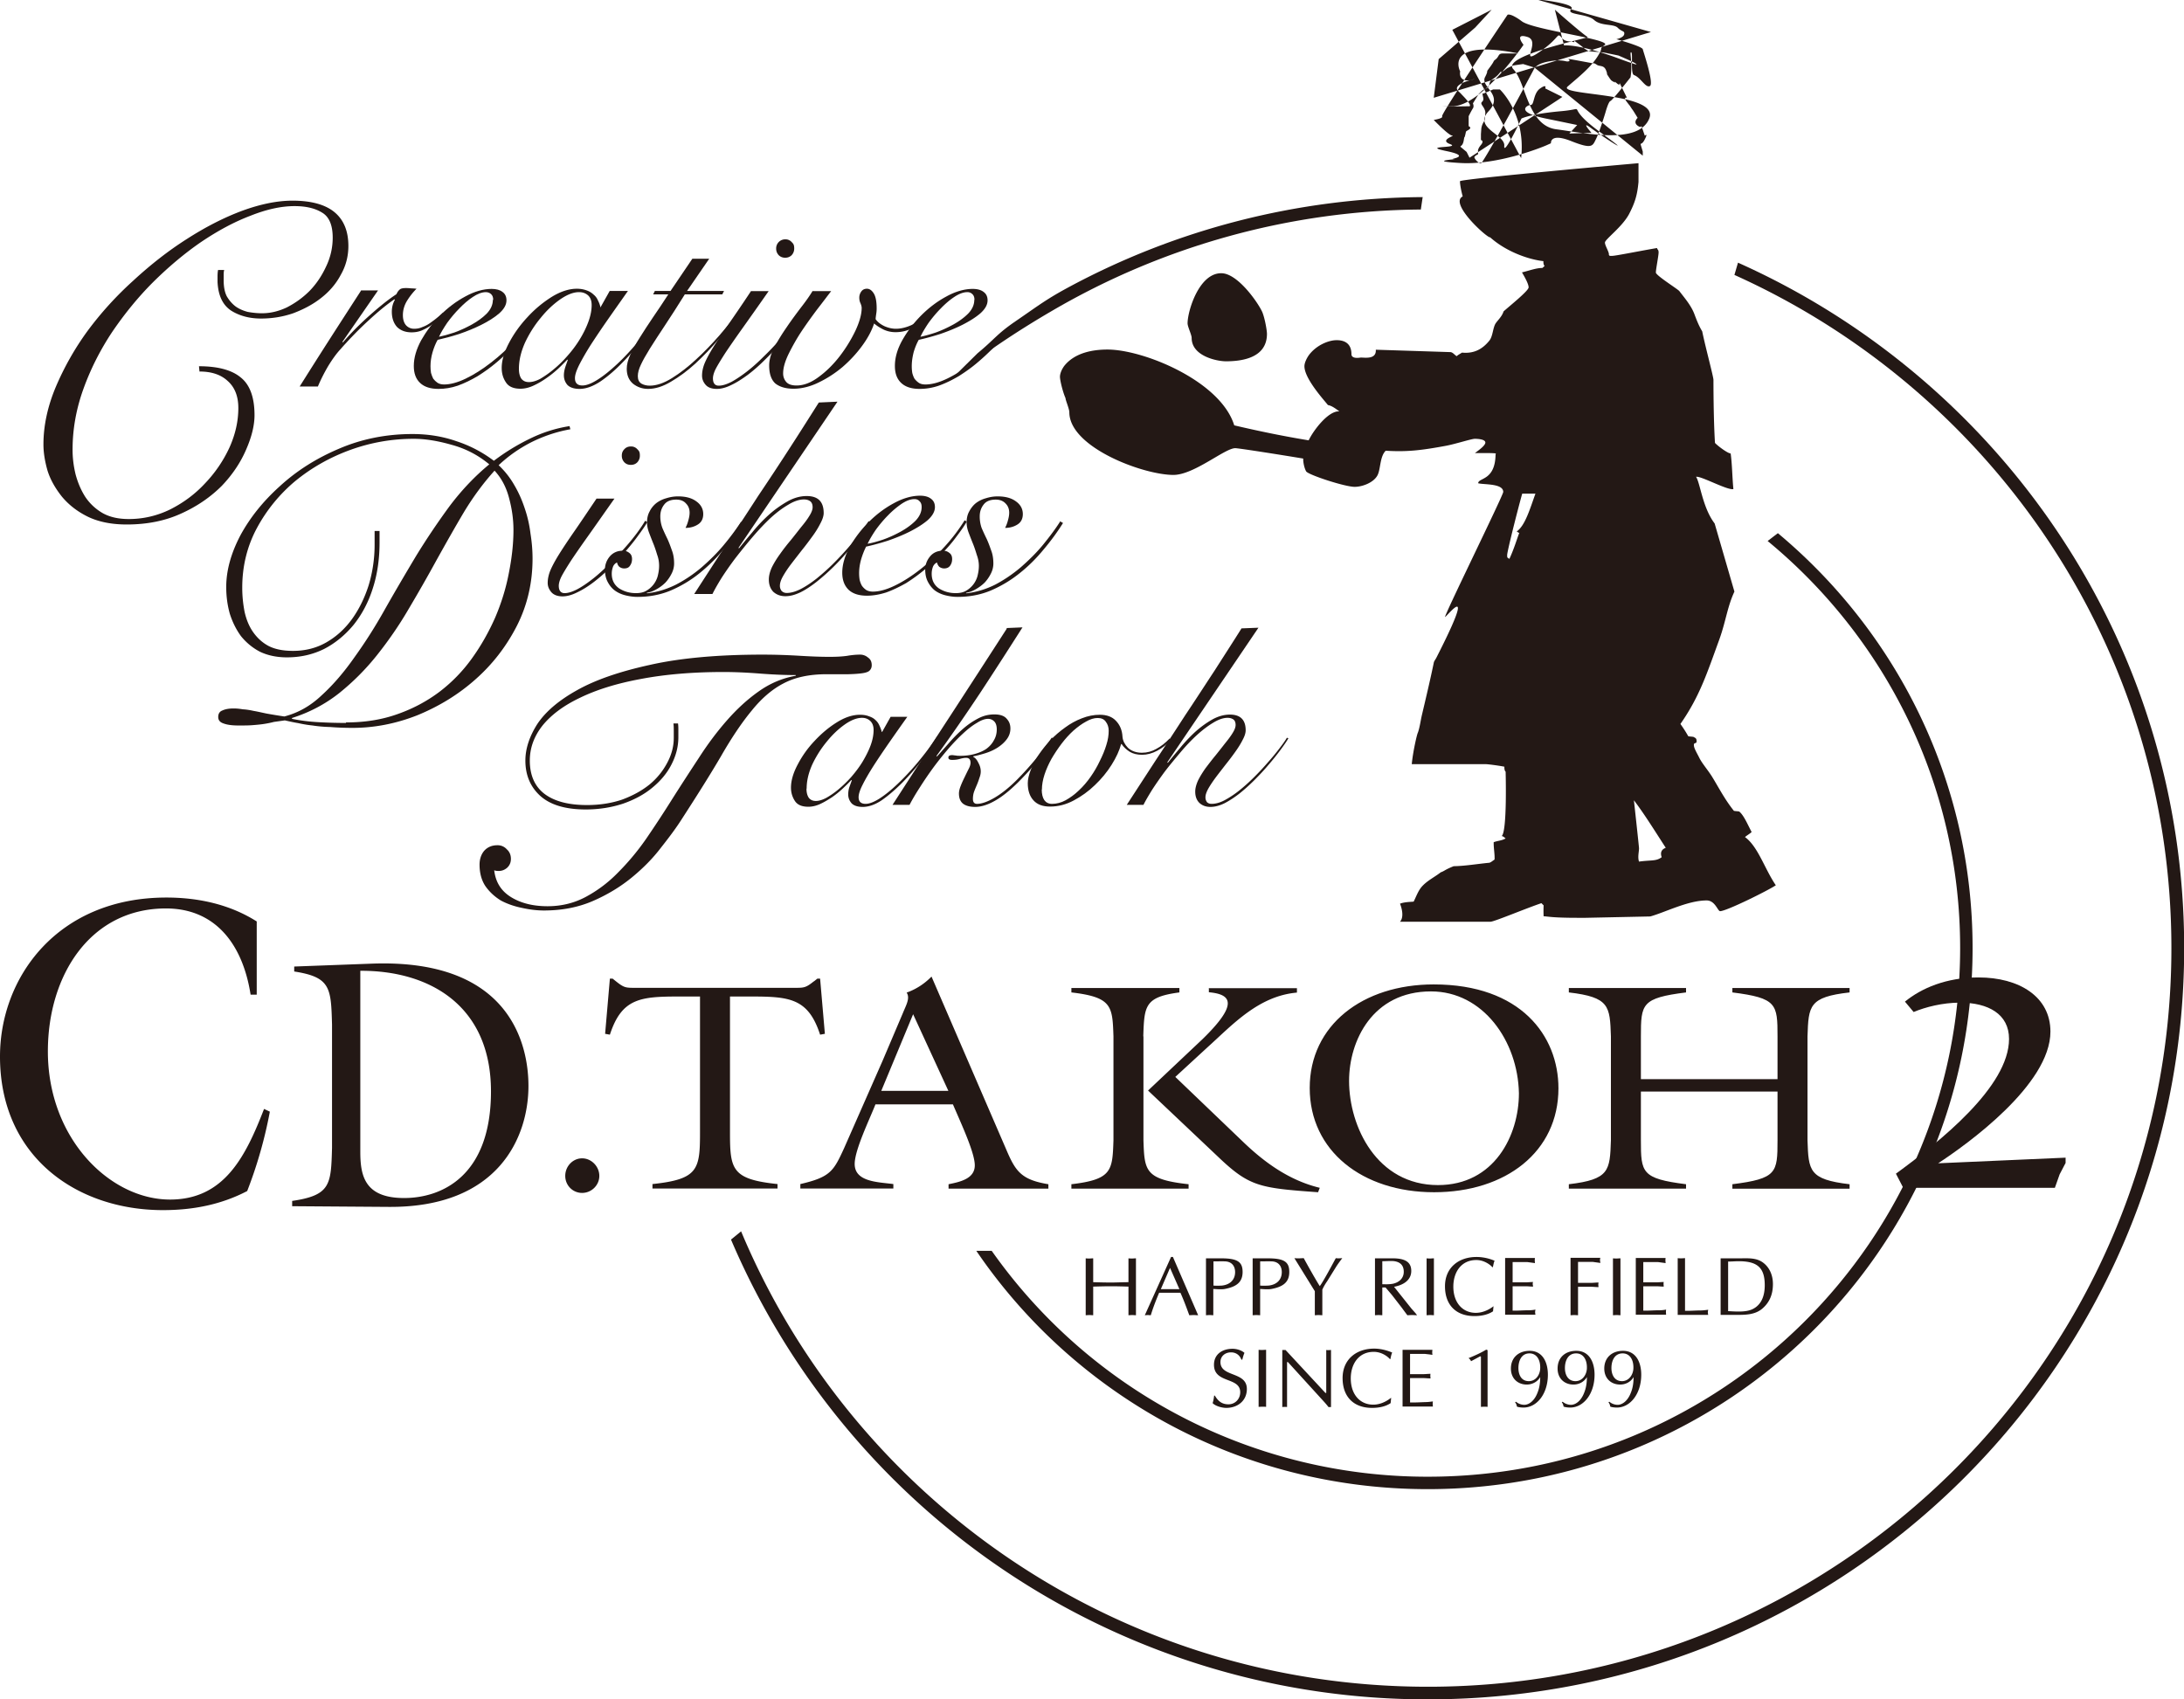 <svg xmlns="http://www.w3.org/2000/svg" id="_レイヤー_2" data-name="レイヤー_2" viewBox="0 0 128.2 99.76"><defs><style>.cls-1,.cls-2{fill:#231815}.cls-2{fill-rule:evenodd}</style></defs><g id="_レイヤー_1-2" data-name="レイヤー_1"><path d="M71.69 16.04c.97 0 2.18 1.76 2.41 2.29.15.37.27 1.07.27 1.27 0 1.46-1.57 1.61-2.41 1.61-.52 0-2.01-.3-2.01-1.37 0-.19-.24-.66-.24-.86 0-.72.67-2.94 1.97-2.94Zm17.67 12.94h.77c-.32.88-.6 1.87-1.1 2.22.07.05.2.11.14.11-.14.37-.3.92-.57 1.5-.12-.09-.13-.04-.13-.23s.55-2.4.88-3.59Zm6.55 18c.61.8 1.24 1.82 1.87 2.79-.29.11-.32.32-.24.55-.32.25-.62.16-1.33.26-.09-.26 0-.58 0-.78 0-.09-.3-2.82-.3-2.82m5.9-12.25c-.42.9-.5 1.74-.89 2.82-.73 2-1.15 3.33-2.28 4.95.15.21.31.45.46.72.07.02.22.02.31.04.09.06.18.06.18.25s-.16.04-.16.23.19.48.33.77c.17.33.49.69.74 1.09.37.6.74 1.33 1.28 2 .07.02.22.02.31.04.28.22.53.84.73 1.2-.09.1-.25.18-.39.3.77.56 1.15 1.86 1.81 2.83-.46.31-2.9 1.52-3.27 1.52-.14 0-.29-.63-.79-.63-1.1 0-2.44.7-3.31.94l-3.79.08h-.47c-1.5 0-1.73-.08-2-.09-.01-.18-.01-.42 0-.64l-.13-.13c-.92.31-2.8 1.1-2.99 1.09h-5.31c.25-.28.1-.81 0-1.06.26-.1.58-.1.8-.12.14-.27.26-.63.48-.88.32-.36.77-.57 1.11-.84.23-.08.23-.15.76-.36.66-.01 1.36-.13 2.07-.2.09 0 .22-.12.33-.19.02-.3-.06-.68-.05-1.02.25-.09.48-.09.7-.22-.07-.05-.12-.12-.23-.14.33-.28.23-3.78.23-3.78-.07-.05-.08-.23-.07-.29-.29-.06-.89-.14-1.08-.15h-4.36c.07-.74.31-1.78.36-1.85.11-.31.16-.71.23-1.01.24-1.02.5-2.11.71-3.13.03-.08.09-.16.13-.23 2.41-4.72.71-2.54.53-2.42-.16.11 3.41-7.14 3.41-7.34 0-.51-1.14-.42-1.47-.51 0-.34 1.01-.13 1.02-1.72.25-.09-1.43-.03-1.2-.06.15-.12.6-.42.6-.61s-.43-.22-.62-.22-1.15.31-1.69.41c-1.41.26-2.26.37-3.54.29-.35.35-.29 1.07-.48 1.44-.23.44-.9.68-1.34.68-.58 0-2.74-.71-2.85-.91s-.18-.54-.17-.75c-1.32-.22-3.79-.61-3.99-.61-.61 0-2.42 1.57-3.63 1.57-1.78 0-6.11-1.62-6.11-3.68 0-.2-.24-.75-.22-.82-.17-.38-.33-1.06-.33-1.26s.11-.45.26-.65c.63-.78 1.7-.95 2.53-.95 2.12 0 6.64 1.85 7.44 4.45 1.4.33 2.9.64 4.37.88.26-.56 1.15-1.75 1.8-1.7-.15-.11-.44-.34-.67-.37-.17-.23-1.38-1.53-1.38-2.28 0-.19.12-.45.26-.65.44-.59 1.16-.88 1.63-.88.69 0 .87.41.87.82 0 .31.52.2.55.2.25 0 .92.12.88-.46l4.36.14c.16 0 .25.16.39.24.06-.07.22-.15.31-.21.7.07 1.2-.2 1.61-.71.2-.25.2-.74.36-1 .15-.22.37-.4.47-.71.38-.34 1.47-1.21 1.47-1.41s-.23-.61-.39-.88c.42-.1.83-.26 1.2-.26l.13-.12c-.07-.05-.08-.23-.07-.28-.91-.1-2.22-.58-3.13-1.4-.13.08-2.43-1.98-1.61-2.4-.08-.29-.16-.69-.16-.89 0-.14 10.48-1.06 10.48-1.06v1.1c-.07.76-.2 1.2-.55 1.88-.4.76-1.42 1.49-1.42 1.68s.27.58.23.73c.07.06 0 .05.2.05s1.73-.31 2.63-.46c.01.11.09.07.09.26s-.16.98-.16 1.18c0 .17 1.3.98 1.38 1.09.27.36.67.81.87 1.32.11.29.26.7.47 1.04.19.93.66 2.66.66 2.85s0 2.3.09 3.7c.13.15.73.61.92.62.09.65.09 1.36.16 2.09-.34.09-1.9-.78-2.19-.72.24.36.38 1.81 1.09 2.74M89.29 9.28c.29-2.6-1.25-4.03-1.25-4.03h-.39l-.59.25s-.08-.13 0 .21-.24.21-.04.5c.1.14.14.24.16.32.02.09 0 .16 0 .22 0 .13-.04.34-.04.34s-.17.21-.19.5l-.02.29v.34s.21.04 0 .29-.17.37-.17.37v.18s-.14.05-.21.15c-.05.07.31.51.44.32.18-.27.44-.71.73-1.22.94-1.65 2.22-4.06 2.28-4.17.08-.17.21-.42 1.01-.55s.92.08 1.09 0-.42-.21.5-.04l.92.17s.04-.04.21.08.42 0 .55.34-.04.08.13.34.17.25.34.34-.13-.17.17.08 0-.34.29.25l.29.59s-.25-.08 0 .25.08.08.25.34-.04-.08.17.25l.21.34s-.29.25 0 .46.17-.17.29.21l.13.38s.21-.21 0 .21-.3.12-.21.42l.09.3v.24l-4.78-3.89-1.57-1.28-.67-.21c-.29.04-.55.08-.55.08s-.04 0-.21.08l-.17.08s.29-.21 0 0-.08.08-.29.21.08-.21-.21.13-.5.29-.55.59-.29.25-.46.42l-.17.17s.34-.55 0 0l-.34.55s.08.17 0 .29-.25.46-.25.46v.59s.21.08 0 .21-.13.04-.21.34 0-.17-.08.29-.34.25-.08.46l.25.21.17.34 3.08-2.01 2.12-1.39.25-.17-1.01-.5s.13-.29-.29 0-.34.97-.55.97-.97.42.88.8l.44.09 1.4.29-.46.5 1.3-.04s-.67-.76-.04-.29 2.86 1.93.55.25-.51-1.39-2.31-1.23-2.31.43-2.31.43-1.07 2.27-1.01 1.6-1.84-1.05-.92-2.03-.5-1.42-.21-2c.08-.15.11-.24.12-.28.04-.13-.08.03.17-.31.34-.46.13-.29.34-.46s.13-.34.42-.34h.92c-1.6-.32-2.49-.27-2.98-.08-.87.34-.45 1.13-.45 1.13s-.11.51.4.53c.07 0 .16 0 .26-.03.8-.17-1.3.17-.76.67q.12.105.21.21c.4.4.56.67.42.67-.17 0-2.69.04-.97 0s4.16-3.61 4.16-3.61-.58-.71.23-.46-.48 1.68.65.92 1.09-1.12 1.26-.98.17.26.46.31 0-.04.29.04-.21-.29.29.08.25.21.5.38c.16.11.38.11.68.13.16.01.36.03.58.08l.63.13s.17.07.37.16c.28.12.62.28.68.34s-.15 0-1.05-.33c-2.39-.88-3.19-.76-3.19-.76l-.26-1.01-.28-1.09s1.76 1.55 1.93 1.6-5.13 1.09-4.37 1.89.84 3.31 2.52 3.53 4.83.92 5.46-.63-5.42-1.33-4.79-1.88 1.34-1.1 1.76-1.77 0-.34.42-.67-4.2-.88-4.87-1.39a3 3 0 0 0-.51-.32c-.26-.12-.33-.06-.33-.06s-3.93 5.84-3.84 5.96-.49.21-.49.21.88.92 1.09.92-.8.25-.13.5-1.8.08-.21.41.04.47.42.47-1.74.11.42.23 4.7-.9 5-1.03l.29-.13s-.08-.63 1.18-.13 1.26.29 1.47-.13.55-1.55.55-1.55.17-.63.29-.67 1.18-1.39 1.18-1.39c.14-.83-.08-1.51.04-1.47s-.06 1.27.17 1.34c.38.13.68.78.93.64s-.38-1.99-.42-2.16-1.55-.59-1.55-.59.42-.08.46-.29-.13-.13-.38-.38-.97-.08-1.39-.46-1.68-.29-1.34-.63-2.1-.59-2.1-.59l6.78 1.93-12.75 3.86.29-2.27 2.14-1.85.97-1.05-2.31 1.18" class="cls-2"/><path d="M43.5 72.28c6.56 15.7 22.14 26.74 40.32 26.74 24.1 0 43.64-19.41 43.64-43.36 0-17.58-10.52-32.71-25.65-39.52l.21-.72c15.44 6.9 26.19 22.32 26.19 40.24 0 24.36-19.87 44.1-44.38 44.1a44.4 44.4 0 0 1-40.92-26.99l.6-.49ZM83.39 12.3a43.5 43.5 0 0 0-21.64 5.95c-2.06 1.2-4.22 2.63-6.04 4.14l1.67-1.65c1.03-.85 1.12-1.12 2.23-1.88 1.36-.93 1.79-1.29 3.25-2.07 6.16-3.29 13.19-5.17 20.65-5.22l-.11.74Z" class="cls-1"/><path d="M58.22 73.44a31.27 31.27 0 0 0 25.6 13.25c17.25 0 31.24-13.9 31.24-31.04 0-9.61-4.4-18.2-11.3-23.89l.6-.46c6.99 5.83 11.43 14.57 11.43 24.35 0 17.55-14.32 31.77-31.98 31.77-11.03 0-20.76-5.55-26.5-13.99h.9Z" class="cls-1"/><path d="M39.53 42.48c.02.14.02.29.02.43v.41q0 .75-.39 1.47c-.25.47-.59.9-1.04 1.27-.45.36-.98.65-1.6.88-.62.21-1.31.32-2.06.32-1.07 0-1.9-.21-2.49-.65-.58-.44-.87-1.1-.87-1.96 0-.73.24-1.41.74-2.05.51-.63 1.24-1.18 2.21-1.64.97-.47 2.15-.84 3.56-1.1 1.42-.27 3.03-.41 4.86-.41.65 0 1.36.03 2.12.09.77.06 1.47.09 2.12.09v.04q-1.185.21-2.19.93c-.65.46-1.26 1.02-1.84 1.68s-1.13 1.39-1.65 2.2c-.52.79-1.04 1.59-1.56 2.41-.5.8-1.02 1.59-1.54 2.35-.52.75-1.08 1.41-1.67 2a7.7 7.7 0 0 1-1.89 1.42c-.68.36-1.42.54-2.23.54-.85 0-1.57-.18-2.15-.54s-.9-.88-.98-1.57c.07.03.16.04.26.04.19 0 .35-.06.5-.19.14-.13.22-.3.22-.52 0-.23-.08-.42-.24-.56a.71.71 0 0 0-.56-.24c-.33 0-.59.12-.78.34-.17.21-.26.48-.26.8 0 .5.12.93.35 1.27.25.35.55.62.91.84.38.2.79.34 1.24.43.45.1.87.15 1.28.15 1.07 0 2.03-.19 2.88-.56q1.275-.555 2.28-1.38c.67-.55 1.24-1.13 1.71-1.75.49-.62.9-1.17 1.21-1.66.92-1.42 1.7-2.66 2.32-3.72q.93-1.62 1.8-2.67.87-1.08 1.86-1.59c.68-.36 1.52-.54 2.54-.54h1.28c.35-.01.62-.03.82-.06s.34-.08.41-.15c.09-.09.13-.19.13-.32 0-.2-.07-.35-.22-.45a.7.7 0 0 0-.48-.17c-.2 0-.45.02-.74.07-.27.04-.62.06-1.04.06q-.72 0-1.71-.06c-.67-.04-1.4-.07-2.21-.07-2.63 0-4.83.2-6.61.6-1.78.39-3.21.88-4.29 1.49-1.08.6-1.86 1.27-2.34 2q-.69 1.095-.69 2.13 0 1.275.87 2.07c.59.53 1.48.8 2.67.8.79 0 1.52-.12 2.19-.34.66-.23 1.24-.54 1.71-.93.49-.4.87-.85 1.13-1.36.27-.52.41-1.05.41-1.62v-.39c0-.13 0-.27-.02-.41h-.26Zm12.26.49h-.03c-.03-.13-.08-.25-.14-.38a.9.9 0 0 0-.23-.32c-.1-.1-.23-.17-.38-.22-.15-.06-.33-.09-.53-.09-.42 0-.87.14-1.35.44-.47.29-.91.66-1.31 1.09-.41.43-.74.9-1 1.4q-.39.735-.39 1.35c0 .29.08.55.23.78s.41.34.79.34c.22 0 .45-.05.69-.16s.47-.25.7-.4q.345-.24.63-.51c.2-.19.37-.35.5-.5l.03.02-.15.42c-.04.13-.06.27-.06.41 0 .2.07.37.2.52.14.14.36.21.65.21.35 0 .73-.13 1.13-.4.4-.28.8-.63 1.21-1.04.4-.41.79-.85 1.15-1.32.37-.48.7-.93.97-1.34l-.09-.03c-.36.54-.75 1.05-1.15 1.53s-.8.9-1.18 1.26-.74.65-1.07.86c-.32.2-.59.3-.8.3-.27 0-.41-.13-.41-.39 0-.18.08-.43.24-.74.16-.32.37-.68.63-1.09.27-.42.58-.88.92-1.37s.7-1 1.07-1.52h-.98l-.5.89Zm-4.44 3.32q0-.675.33-1.41c.23-.49.52-.94.85-1.34.33-.41.69-.75 1.06-1.01s.71-.39 1.01-.39q.285 0 .48.18c.13.12.2.3.2.53 0 .29-.06.6-.18.92s-.28.63-.47.95c-.19.31-.41.6-.66.89-.24.27-.49.51-.74.72s-.5.38-.73.51c-.23.12-.43.18-.61.18s-.31-.06-.41-.18c-.09-.13-.14-.31-.14-.54Z" class="cls-2"/><path d="M59.1 36.9c-1.13 1.75-2.25 3.48-3.37 5.2-1.11 1.7-2.22 3.42-3.34 5.15h1c.17-.33.38-.68.62-1.05.24-.38.5-.76.77-1.13.28-.38.57-.74.86-1.08.3-.35.6-.66.88-.92.29-.27.56-.48.82-.63q.375-.24.66-.24.21 0 .36.15c.1.1.15.26.15.47 0 .24-.06.46-.17.64-.1.19-.25.36-.44.5-.19.13-.42.23-.68.3-.25.07-.53.11-.83.11-.11 0-.21 0-.29-.02-.07 0-.14-.02-.2-.02-.15 0-.23.04-.23.14s.07.14.23.14q.255 0 .45-.06.21-.06.36-.06c.17 0 .26.09.26.29 0 .09-.03.21-.11.36-.07.14-.15.3-.23.47-.08.16-.16.33-.23.51-.07.17-.11.33-.11.46q0 .405.24.6c.17.13.41.19.71.19.35 0 .74-.12 1.16-.36.43-.24.87-.6 1.35-1.07.49-.49.92-.97 1.28-1.44.37-.47.66-.84.85-1.11l-.14-.09a17.6 17.6 0 0 1-2.05 2.48c-.46.46-.9.81-1.31 1.05s-.76.36-1.03.36c-.16 0-.24-.1-.24-.29 0-.14.02-.28.06-.4.05-.14.11-.28.17-.42s.11-.28.15-.41c.05-.13.08-.25.08-.38 0-.18-.05-.35-.14-.51-.08-.17-.18-.29-.3-.35v-.03c.21-.04.44-.1.7-.18s.5-.19.71-.32q.33-.21.54-.48c.15-.19.23-.41.23-.65s-.07-.42-.23-.59c-.14-.16-.38-.24-.71-.24s-.63.07-.94.23c-.29.15-.58.34-.86.58-.27.23-.54.5-.8.79-.25.29-.51.58-.77.87l-.03-.03c.89-1.22 1.74-2.46 2.57-3.71.83-1.26 1.65-2.54 2.48-3.84l-.94.04Z" class="cls-2"/><path d="M68.64 43.37c-.23.24-.48.44-.76.59-.26.15-.54.23-.85.23-.34 0-.61-.1-.82-.29-.19-.2-.3-.41-.32-.65-.02-.38-.15-.69-.38-.93-.22-.24-.54-.36-.95-.36-.35 0-.71.07-1.06.21-.34.13-.67.31-.98.54-.31.22-.6.47-.88.76q-.39.42-.69.87-.285.435-.45.87c-.11.29-.17.54-.17.77 0 .42.11.76.33 1 .22.25.55.37.98.37.48 0 .94-.12 1.39-.36s.87-.54 1.24-.9c.38-.36.71-.76.98-1.19s.46-.84.56-1.22h.03c.11.17.27.32.47.45.2.12.44.18.73.18s.59-.08.89-.24.57-.37.82-.64l-.12-.08Zm-7.48 2.98q0-.405.15-.87c.1-.31.24-.62.41-.93q.27-.465.6-.9c.22-.29.45-.54.69-.76.25-.22.5-.4.74-.53.24-.14.47-.21.68-.21.22 0 .38.07.48.22.11.14.17.32.17.53 0 .25-.04.53-.14.84-.09.3-.22.61-.38.93q-.225.48-.54.93c-.21.3-.44.57-.7.81-.24.23-.5.42-.77.57-.26.14-.53.21-.8.21-.2 0-.35-.08-.45-.22-.1-.15-.15-.36-.15-.62Z" class="cls-2"/><path d="M72.87 36.9c-.49.78-1.02 1.6-1.57 2.46-.56.85-1.12 1.72-1.71 2.6-.57.88-1.15 1.77-1.74 2.66-.58.89-1.15 1.77-1.71 2.63h.98c.12-.24.29-.53.5-.87q.33-.51.75-1.08c.29-.38.6-.75.92-1.13s.64-.72.97-1.02.65-.54.95-.72c.31-.19.59-.29.85-.29q.195 0 .33.09c.09.06.14.17.14.33q0 .195-.18.48c-.11.18-.26.38-.44.6-.17.22-.36.46-.56.71-.2.24-.39.49-.58.74-.17.24-.32.48-.44.72-.11.24-.17.46-.17.66q0 .42.24.66c.17.16.39.24.65.24s.53-.07.82-.21c.29-.15.58-.34.88-.57.3-.24.6-.51.89-.8.3-.3.58-.6.83-.9.26-.3.49-.59.69-.86s.36-.5.47-.69l-.09-.03c-.09.16-.24.37-.44.63-.19.25-.41.52-.67.81-.24.28-.51.57-.8.86s-.59.56-.89.8c-.29.23-.58.42-.86.57-.27.14-.52.21-.76.21-.11 0-.2-.03-.27-.1a.46.46 0 0 1-.09-.29c0-.14.06-.31.17-.51.12-.21.27-.43.44-.66.18-.24.37-.48.57-.74.2-.25.39-.5.56-.74.18-.25.33-.49.44-.71q.18-.33.18-.57c0-.61-.31-.92-.92-.92-.35 0-.71.1-1.06.3s-.69.45-1.01.74q-.465.435-.87.93c-.27.32-.51.61-.71.86l-.03-.03 5.35-7.9-1.01.04ZM21.18 17.08c-.62.96-1.23 1.9-1.82 2.82q-.885 1.38-1.77 2.79h1.07c.17-.41.38-.82.61-1.21.24-.39.47-.71.69-.95.6-.68 1.17-1.26 1.71-1.75.54-.5 1.03-.9 1.48-1.21l.03.03c-.12.21-.18.44-.18.7 0 .38.11.68.31.9.22.21.5.31.85.31.2 0 .39-.03.57-.1.19-.08.36-.17.53-.28.16-.11.32-.22.46-.34.14-.13.27-.25.38-.36l-.1-.07c-.1.09-.21.19-.34.29-.13.11-.27.21-.41.31s-.29.18-.46.24c-.15.07-.31.1-.48.1a.63.63 0 0 1-.48-.21c-.12-.14-.18-.34-.18-.59 0-.31.09-.6.26-.87s.36-.5.54-.68c-.1-.01-.2-.02-.3-.02a3 3 0 0 0-.31-.02c-.2 0-.33.03-.39.1-.07.06-.13.15-.18.26-.3.2-.6.42-.9.67-.31.25-.6.51-.89.77-.27.25-.53.5-.77.75-.23.24-.42.45-.58.64l-.03-.03 2.09-3.02h-1Z" class="cls-2"/><path d="M28.93 17.61c0 .28-.12.55-.36.8-.24.24-.53.45-.87.64-.33.18-.67.34-1.03.47-.36.12-.66.2-.9.25.11-.24.27-.51.48-.82.22-.3.46-.59.72-.85.26-.27.53-.5.79-.67.27-.18.53-.28.76-.28.12 0 .22.04.3.11.09.08.13.19.13.34Zm2.53.78c-.33.53-.72 1.05-1.18 1.55s-.94.95-1.45 1.34c-.5.39-1 .71-1.5.95-.48.23-.9.34-1.26.34-.15 0-.28-.03-.39-.1-.1-.07-.18-.15-.25-.24-.05-.11-.1-.22-.13-.34q-.03-.195-.03-.39c0-.27.04-.54.12-.82.08-.27.18-.52.3-.73.36-.08.78-.19 1.25-.34.47-.16.91-.34 1.31-.54.42-.21.77-.43 1.05-.67.28-.25.43-.5.43-.77 0-.22-.08-.38-.23-.49-.15-.12-.37-.18-.64-.18-.49 0-1.01.15-1.54.44-.54.29-1.03.66-1.48 1.11s-.82.94-1.12 1.47c-.28.52-.43 1.02-.43 1.5 0 .44.12.77.38 1.01.25.23.61.34 1.07.34.37 0 .75-.06 1.13-.19.39-.14.78-.33 1.17-.56.38-.24.75-.5 1.1-.8.36-.3.7-.62 1-.93.32-.33.6-.65.84-.98.25-.33.46-.62.62-.9l-.13-.08Z" class="cls-2"/><path d="M35.28 18.05h-.03c-.03-.14-.08-.28-.15-.41a.84.84 0 0 0-.25-.34 1.1 1.1 0 0 0-.41-.25c-.16-.06-.35-.1-.58-.1-.46 0-.95.16-1.46.47-.51.32-.99.71-1.43 1.19-.44.47-.8.97-1.09 1.52-.28.53-.43 1.02-.43 1.47 0 .32.08.6.25.85.16.25.45.37.85.37.24 0 .5-.06.76-.18s.52-.27.76-.44c.25-.17.48-.36.69-.55q.33-.315.54-.54l.03.02c-.05.15-.11.3-.16.46-.04.14-.07.29-.07.44q0 .33.21.57c.15.15.39.23.71.23.38 0 .79-.15 1.23-.44.44-.3.88-.68 1.31-1.13.44-.45.85-.92 1.25-1.44.41-.52.76-1.01 1.05-1.45l-.1-.03c-.39.59-.81 1.14-1.25 1.66s-.86.98-1.28 1.37-.8.7-1.17.93q-.525.33-.87.33c-.29 0-.44-.14-.44-.43 0-.2.09-.46.26-.8.18-.35.41-.75.69-1.19.3-.46.63-.95 1-1.48s.76-1.08 1.16-1.65h-1.07l-.54.96Zm-4.82 3.6c0-.49.12-1 .36-1.54.25-.53.56-1.02.92-1.45.36-.45.75-.81 1.15-1.09.41-.28.77-.42 1.1-.42.21 0 .38.06.53.19q.21.195.21.57c0 .32-.07.65-.2 1s-.3.69-.51 1.03q-.315.51-.72.96c-.26.3-.53.56-.8.78-.27.23-.54.41-.79.56-.25.13-.47.19-.66.19s-.33-.06-.44-.19c-.1-.14-.15-.34-.15-.59" class="cls-2"/><path d="m40.64 15.19-1.28 1.89h-.92l-.1.2h.89q-.465.72-.9 1.35c-.29.42-.54.82-.77 1.18s-.42.7-.56 1.01c-.14.3-.21.58-.21.83q0 .555.36.87c.25.2.55.31.89.31.43 0 .87-.14 1.34-.42.48-.28.96-.63 1.43-1.06.47-.44.93-.91 1.36-1.42.45-.52.86-1.02 1.23-1.48l-.1-.07c-.29.39-.66.83-1.08 1.32-.43.49-.87.95-1.35 1.39-.47.44-.95.81-1.43 1.11-.47.29-.9.44-1.3.44-.18 0-.35-.04-.49-.12-.14-.09-.21-.23-.21-.44 0-.2.06-.42.18-.67.12-.26.3-.58.53-.95.24-.38.53-.83.87-1.34.35-.52.74-1.14 1.18-1.84h2.2l.1-.2h-2.17l1.3-1.89z" class="cls-2"/><path d="M44.09 17.08c-.51.77-.96 1.43-1.33 1.96-.36.52-.66.97-.89 1.34s-.4.69-.51.95q-.15.375-.15.72 0 .3.21.54t.66.24c.26 0 .55-.08.85-.23.32-.15.64-.36.97-.6.33-.25.65-.53.97-.85.32-.31.62-.63.9-.95.28-.33.54-.64.75-.95q.345-.465.54-.78l-.13-.08c-.1.19-.26.42-.48.72-.21.28-.45.58-.74.9-.27.31-.57.62-.89.93-.32.32-.63.6-.95.85s-.63.46-.92.62c-.29.15-.54.23-.76.23s-.34-.14-.34-.43c0-.14.05-.33.16-.55.12-.23.31-.54.56-.93q.39-.585 1.02-1.47c.42-.59.93-1.31 1.53-2.17h-1.05Zm2-3.03a.53.53 0 0 0-.53.54c0 .16.05.28.15.39.1.1.23.15.38.15s.28-.05.38-.15q.15-.165.15-.39c0-.225-.05-.28-.15-.38a.48.48 0 0 0-.38-.16" class="cls-2"/><path d="M47.7 17.08c-.17.28-.4.61-.69.98-.28.37-.57.76-.84 1.16q-.405.585-.72 1.17c-.2.38-.3.74-.3 1.06 0 .49.12.84.36 1.06.25.2.61.31 1.07.31s.97-.12 1.46-.36c.5-.24.97-.54 1.41-.91.44-.38.82-.79 1.15-1.24.34-.46.57-.9.71-1.32.15.13.34.25.56.36q.33.15.69.15a2.15 2.15 0 0 0 1.08-.28c.17-.1.31-.21.45-.34s.25-.28.33-.44l-.13-.08c-.21.34-.48.58-.8.73q-.48.21-.9.21c-.22 0-.44-.05-.67-.15-.23-.11-.4-.24-.52-.41 0-.1.02-.2.03-.29.02-.11.03-.22.03-.34q0-.63-.18-.9c-.11-.17-.24-.26-.39-.26-.14 0-.25.05-.33.16a.6.6 0 0 0-.12.36c0 .12.02.23.07.33.04.1.07.19.07.28q0 .54-.36 1.32a8.5 8.5 0 0 1-.92 1.5c-.37.48-.78.89-1.23 1.22-.45.34-.89.51-1.31.51-.29 0-.49-.07-.61-.21a.75.75 0 0 1-.18-.5c0-.33.11-.71.33-1.16.22-.44.47-.89.77-1.34.31-.46.62-.89.93-1.3.32-.41.58-.76.79-1.03h-1.07Z" class="cls-2"/><path d="M57.19 17.61c0 .28-.12.55-.36.8-.24.24-.53.45-.87.64-.33.18-.67.34-1.03.47-.36.12-.66.2-.9.25.11-.24.27-.51.48-.82.22-.3.46-.59.72-.85.26-.27.53-.5.79-.67.27-.18.53-.28.76-.28a.4.4 0 0 1 .29.11c.09.08.13.19.13.34Zm1.35 2.33c-.46.5-.94.95-1.45 1.34-.5.39-1 .71-1.5.95-.48.23-.9.34-1.27.34-.15 0-.29-.03-.39-.1s-.18-.15-.25-.24c-.06-.11-.1-.22-.13-.34q-.03-.195-.03-.39c0-.27.04-.54.11-.82.08-.27.18-.52.3-.73.36-.08.78-.19 1.25-.34.47-.16.91-.34 1.31-.54.41-.21.77-.43 1.05-.67.28-.25.43-.5.43-.77 0-.22-.08-.38-.23-.49-.15-.12-.37-.18-.64-.18-.49 0-1.01.15-1.54.44-.54.29-1.03.66-1.48 1.11s-.82.94-1.12 1.47c-.29.52-.43 1.02-.43 1.5 0 .44.12.77.38 1.01.25.23.61.34 1.07.34.37 0 .75-.06 1.13-.19.39-.14.78-.33 1.17-.56.38-.24.75-.5 1.1-.8.36-.3.69-.62 1-.93.32-.33.6-.65.84-.98.25-.33-.23.07-.69.57ZM12.8 15.85c-.02.1-.03.23-.03.37v.34c.04.79.3 1.34.79 1.67.49.31 1.08.47 1.76.47.65 0 1.28-.1 1.89-.31.61-.23 1.16-.52 1.63-.89.49-.38.88-.83 1.16-1.36.3-.52.45-1.09.45-1.7q0-1.305-.81-1.98c-.54-.45-1.37-.68-2.47-.68q-1.335 0-2.97.6c-1.07.4-2.14.95-3.23 1.65-1.07.68-2.11 1.49-3.13 2.43a20 20 0 0 0-2.71 2.98 16.6 16.6 0 0 0-1.87 3.31c-.47 1.13-.71 2.25-.71 3.34 0 .47.08.98.24 1.54.17.54.46 1.04.84 1.52.39.47.88.86 1.5 1.17.63.31 1.4.47 2.31.47 1.21 0 2.28-.22 3.21-.65.95-.43 1.73-.98 2.37-1.62.63-.66 1.1-1.37 1.42-2.11.33-.75.5-1.43.5-2.04 0-1.04-.27-1.79-.82-2.22-.52-.43-1.34-.65-2.44-.65l.03.31c.7 0 1.25.18 1.65.55q.63.555.63 1.59c0 .77-.17 1.54-.52 2.32a7.7 7.7 0 0 1-1.42 2.09c-.58.63-1.26 1.14-2.05 1.54-.77.38-1.59.57-2.44.57-.6 0-1.1-.11-1.52-.34-.42-.24-.76-.56-1.02-.94-.26-.4-.45-.85-.58-1.33-.12-.49-.18-.97-.18-1.46 0-1.2.21-2.38.63-3.55s.98-2.28 1.68-3.34c.72-1.06 1.52-2.05 2.42-2.95.91-.9 1.85-1.69 2.81-2.35.98-.66 1.94-1.18 2.89-1.54.95-.38 1.81-.57 2.6-.57.68 0 1.22.13 1.63.39.4.24.61.73.61 1.46 0 .59-.13 1.16-.39 1.7-.25.54-.57 1.02-.97 1.43-.4.4-.85.72-1.34.97-.49.23-.97.34-1.45.34-.28 0-.56-.03-.84-.08-.26-.07-.5-.17-.71-.32-.21-.16-.38-.36-.52-.6-.12-.24-.18-.55-.18-.92v-.31c0-.1 0-.21.03-.31h-.32Zm22.23 13.4c-.52.77-.96 1.43-1.33 1.96-.36.52-.66.97-.89 1.34s-.4.69-.51.95q-.15.375-.15.72c0 .2.07.37.21.54.14.16.36.25.66.25.26 0 .55-.08.85-.23.32-.15.64-.35.97-.6s.65-.53.97-.85.62-.63.9-.95c.28-.33.54-.64.75-.94.23-.31.41-.57.54-.79l-.13-.08q-.15.27-.48.72c-.21.28-.45.58-.74.9-.27.3-.57.61-.89.93-.32.31-.63.6-.95.85s-.62.46-.92.62c-.29.15-.54.23-.75.23s-.34-.14-.34-.43c0-.14.05-.33.16-.55.12-.23.31-.54.56-.93q.39-.585 1.02-1.47c.42-.59.92-1.31 1.53-2.17h-1.05Zm2-3.04c-.15 0-.28.05-.38.16-.1.1-.15.22-.15.38s.05.28.15.39c.1.1.22.15.38.15s.28-.05.38-.15q.15-.165.15-.39c0-.225-.05-.28-.15-.38a.48.48 0 0 0-.38-.16" class="cls-2"/><path d="M43.52 30.6c-.3.46-.64.92-1.04 1.4-.39.47-.83.9-1.3 1.31-.46.39-.96.73-1.5 1.01-.54.27-1.1.44-1.69.51l-.03-.03c.2-.03.39-.1.58-.21.2-.11.37-.24.52-.39.15-.16.27-.34.36-.52.1-.19.15-.4.15-.6 0-.28-.04-.54-.13-.77-.08-.23-.16-.45-.26-.67-.11-.22-.21-.44-.3-.65-.08-.22-.12-.44-.12-.68 0-.27.08-.5.23-.69.15-.2.39-.29.71-.29.25 0 .44.08.57.23q.21.21.21.54c0 .14-.03.3-.08.47-.04.16-.1.3-.16.42.26 0 .5-.06.71-.19.22-.13.33-.34.33-.62 0-.31-.14-.56-.41-.75-.27-.2-.63-.29-1.07-.29-.24 0-.47.04-.69.11-.22.06-.42.16-.59.29-.16.13-.3.3-.39.49-.1.18-.15.4-.15.64 0 .18.04.39.12.6s.16.42.25.64.16.44.23.67c.08.22.11.43.11.64 0 .2-.03.39-.08.59a1.42 1.42 0 0 1-.69.88c-.16.09-.36.13-.59.13-.36 0-.69-.09-.99-.28-.28-.2-.43-.48-.43-.86 0-.13.02-.25.06-.37a.45.45 0 0 1 .25-.29c.02.1.06.18.13.25.08.06.17.1.29.1.16 0 .27-.05.34-.16q.12-.165.12-.39c0-.16-.05-.28-.16-.36a.56.56 0 0 0-.39-.13c-.32 0-.57.12-.76.34-.19.23-.28.49-.28.77s.05.51.16.72c.1.19.23.36.4.49s.38.23.61.29.48.1.74.1c.69 0 1.34-.12 1.94-.37.61-.26 1.18-.6 1.69-1.01s.99-.88 1.41-1.39c.44-.52.82-1.04 1.15-1.57l-.1-.05Z" class="cls-2"/><path d="M48.07 23.62c-.54.85-1.1 1.74-1.71 2.68q-.9 1.395-1.86 2.82c-.62.96-1.25 1.92-1.89 2.89s-1.25 1.92-1.86 2.86h1.07c.13-.26.31-.58.54-.95.24-.37.51-.76.82-1.17.32-.41.65-.82 1-1.23q.525-.615 1.05-1.11c.36-.33.71-.59 1.04-.78.34-.21.65-.31.92-.31.14 0 .26.03.36.1q.15.105.15.36c0 .14-.07.32-.2.52-.12.2-.28.41-.48.65-.19.24-.39.5-.61.77-.22.26-.43.53-.62.8q-.285.39-.48.78-.18.39-.18.72c0 .3.09.54.26.72.19.17.42.26.71.26s.57-.08.89-.23c.32-.16.63-.37.95-.62a12.7 12.7 0 0 0 1.87-1.84c.29-.33.54-.64.76-.93q.33-.435.51-.75l-.1-.03c-.1.17-.26.4-.48.68a18 18 0 0 1-1.59 1.81c-.32.32-.64.6-.97.87-.32.25-.63.46-.94.62-.3.15-.57.23-.82.23q-.18 0-.3-.12a.48.48 0 0 1-.1-.31c0-.15.06-.34.18-.55q.195-.345.48-.72c.2-.26.41-.53.62-.8.22-.27.42-.54.61-.8.2-.27.36-.53.48-.77.13-.24.2-.45.2-.62 0-.67-.33-1-1-1-.38 0-.77.11-1.15.33s-.75.48-1.1.8c-.34.31-.66.65-.95 1.01-.3.35-.55.66-.77.93l-.03-.03 5.81-8.58-1.1.05Z" class="cls-2"/><path d="M54.1 29.77c0 .28-.12.55-.36.8-.24.24-.53.45-.87.64-.33.18-.67.34-1.04.47q-.54.18-.9.24c.11-.24.27-.51.48-.82.22-.3.46-.59.72-.85.26-.27.53-.49.79-.67.27-.18.52-.28.76-.28.12 0 .22.04.29.12.09.08.13.19.13.34Zm2.52.78c-.33.53-.72 1.05-1.18 1.55s-.94.95-1.44 1.34-1 .71-1.5.95c-.48.23-.9.34-1.26.34-.15 0-.29-.03-.4-.1a1 1 0 0 1-.25-.25c-.06-.11-.1-.22-.13-.34q-.03-.195-.03-.39c0-.27.04-.54.12-.82.08-.27.18-.52.29-.74.36-.08.78-.19 1.25-.34.47-.16.91-.34 1.31-.54.41-.21.77-.43 1.05-.67.28-.25.43-.51.43-.77 0-.22-.08-.38-.23-.49-.15-.12-.37-.18-.64-.18-.49 0-1.01.15-1.54.44-.54.29-1.03.66-1.48 1.11s-.82.94-1.12 1.47c-.28.52-.43 1.02-.43 1.5 0 .44.13.77.38 1.01.25.23.61.34 1.07.34.37 0 .75-.07 1.13-.19.39-.14.78-.33 1.17-.55.38-.24.75-.51 1.1-.8.36-.3.7-.62 1-.93.32-.33.6-.65.84-.98.25-.33.46-.62.62-.9l-.13-.08Z" class="cls-2"/><path d="M62.24 30.6c-.29.46-.64.92-1.03 1.4-.39.47-.83.9-1.3 1.31-.46.39-.96.73-1.49 1.01-.54.27-1.1.44-1.69.51l-.03-.03c.2-.03.39-.1.58-.21s.37-.24.52-.39c.15-.16.27-.34.36-.52.1-.19.15-.4.15-.6 0-.28-.04-.54-.13-.77-.08-.23-.16-.45-.26-.67-.11-.22-.21-.44-.3-.65a2 2 0 0 1-.11-.68c0-.27.08-.5.23-.69.15-.2.39-.29.71-.29.25 0 .44.08.58.23q.21.21.21.54c0 .14-.03.3-.08.47-.04.16-.1.3-.16.42.26 0 .5-.06.71-.19.22-.13.33-.34.33-.62 0-.31-.14-.56-.41-.75-.27-.2-.63-.29-1.07-.29-.24 0-.47.04-.69.11-.22.06-.42.16-.59.29-.16.13-.29.3-.39.49-.1.18-.15.4-.15.64 0 .18.04.39.12.6s.16.42.25.64.16.44.23.67c.08.22.12.43.12.64 0 .2-.03.39-.08.59a1.42 1.42 0 0 1-.69.88c-.16.09-.36.13-.59.13-.36 0-.69-.09-.99-.28-.28-.2-.42-.48-.42-.86 0-.13.02-.25.06-.37a.48.48 0 0 1 .25-.29c.02.1.07.18.13.25.08.06.18.1.29.1.15 0 .27-.05.35-.16q.12-.165.12-.39c0-.16-.05-.28-.16-.36a.56.56 0 0 0-.39-.13c-.32 0-.57.12-.75.34-.19.23-.28.49-.28.77s.05.51.16.72c.1.19.23.36.39.49.17.13.38.23.61.29s.48.1.74.1c.69 0 1.34-.12 1.94-.37.61-.26 1.18-.6 1.69-1.01.52-.41.99-.88 1.41-1.39.44-.52.82-1.04 1.15-1.57l-.1-.05Zm-28.78-5.59c-.84.13-1.62.38-2.37.75q-1.11.54-2.1 1.29c-.66-.5-1.4-.89-2.2-1.15q-1.2-.42-2.58-.42c-1.54 0-2.99.29-4.33.87q-1.98.84-3.45 2.19c-.98.88-1.75 1.84-2.32 2.89-.55 1.05-.83 2.06-.83 3.03 0 .55.07 1.07.21 1.57q.24.75.66 1.32c.3.37.67.68 1.11.91.46.22.99.33 1.58.33.79 0 1.51-.16 2.18-.49.66-.34 1.24-.82 1.73-1.41.49-.61.87-1.32 1.13-2.14.27-.83.4-1.73.4-2.7v-.68h-.29v.8c0 .83-.12 1.63-.35 2.39-.24.75-.57 1.42-.99 2-.41.56-.91 1.02-1.51 1.36-.58.33-1.23.49-1.94.49-.57 0-1.04-.09-1.42-.28-.38-.2-.68-.48-.92-.82s-.4-.74-.5-1.18c-.09-.46-.14-.93-.14-1.43 0-1.25.28-2.41.85-3.48a9.4 9.4 0 0 1 2.25-2.77c.95-.78 2.02-1.39 3.22-1.83 1.21-.44 2.46-.66 3.74-.66.68 0 1.42.12 2.22.35.82.22 1.56.6 2.22 1.15-.84.69-1.61 1.5-2.32 2.44-.69.94-1.36 1.93-1.99 2.96-.61 1.02-1.21 2.04-1.8 3.08-.58 1.04-1.18 1.98-1.8 2.84-.6.86-1.24 1.61-1.92 2.23-.66.63-1.39 1.04-2.2 1.25-.41-.06-.76-.12-1.04-.17-.29-.06-.54-.12-.78-.16-.22-.05-.43-.08-.62-.09-.17-.03-.35-.05-.54-.05q-.405 0-.66.12c-.16.06-.24.19-.24.38s.1.31.31.38c.21.08.5.12.88.12.31 0 .59 0 .83-.02.25-.02.47-.04.66-.07.2-.03.4-.07.59-.12l.64-.09c.27.06.53.12.78.16.27.06.55.11.85.14.32.05.66.08 1.04.09.38.03.81.05 1.3.05 1.29 0 2.57-.25 3.83-.75 1.26-.52 2.39-1.21 3.38-2.09 1.01-.89 1.82-1.94 2.44-3.15.62-1.22.92-2.54.92-3.95 0-.47-.04-.96-.12-1.46-.06-.5-.17-.99-.33-1.46-.16-.49-.36-.95-.62-1.39-.25-.44-.56-.83-.92-1.17.58-.55 1.23-1 1.94-1.36.73-.36 1.48-.61 2.27-.75l-.05-.19ZM20.31 42.44c-.63 0-1.2-.02-1.7-.05-.49-.03-.98-.09-1.47-.19v-.05c1.04-.33 1.96-.82 2.77-1.46.82-.66 1.56-1.4 2.22-2.23s1.28-1.72 1.84-2.68c.57-.96 1.12-1.92 1.65-2.89.54-.97 1.07-1.91 1.61-2.82.55-.91 1.15-1.72 1.8-2.44.39.42.68.95.85 1.6.17.63.26 1.25.26 1.88 0 .83-.1 1.69-.28 2.58-.17.88-.44 1.74-.8 2.58-.37.83-.81 1.62-1.35 2.37a9.2 9.2 0 0 1-1.91 1.97c-.73.55-1.55.99-2.46 1.31-.92.33-1.92.49-3.03.49Zm50.96 39.49c-.02.15-.04.29-.09.44.17.18.56.28.8.28.67 0 1.21-.42 1.21-1.11 0-1.04-1.55-.68-1.55-1.58 0-.35.28-.57.62-.57.29 0 .51.16.61.43h.05c.04-.14.07-.27.13-.4-.18-.16-.47-.24-.7-.24-.59 0-1.09.31-1.09.94 0 1.11 1.54.7 1.54 1.61 0 .39-.29.71-.69.71s-.61-.2-.8-.51h-.05Zm2.61.66c.07 0 .14-.01.22-.01.07 0 .14 0 .22.01v-3.35c-.08 0-.15.01-.22.01s-.15 0-.22-.01zm4.25-3.34c-.05 0-.09.01-.14.01s-.09 0-.14-.01v2.52h-.05l-2.34-2.52h-.19v3.35s.09-.01.14-.01c.04 0 .09 0 .14.01v-2.64h.05l2.13 2.34c.1.11.2.23.25.3h.15zm3.52 2.81c-.1.08-.51.4-1.04.4-.78 0-1.32-.6-1.32-1.54 0-.83.45-1.56 1.35-1.56.51 0 .87.33.94.42h.04c.02-.13.05-.26.1-.38-.33-.14-.7-.23-1.06-.23-1.04 0-1.85.63-1.85 1.73s.65 1.75 1.73 1.75c.38 0 .78-.07 1.09-.28l.03-.31Zm1.12-2.58h.87c.15.02.3.03.44.06 0-.05-.01-.1-.01-.15s.01-.09.01-.15h-1.75v3.33h1.78s-.01-.1-.01-.15 0-.09.01-.15c-.15.02-.3.04-.45.04-.29.01-.59.03-.89.02V80.9h.76c.15 0 .29.02.44.02 0-.05-.01-.1-.01-.14s0-.09.01-.13c-.15 0-.29.02-.44.02h-.76v-1.23Zm4.15 3.11c.06 0 .13-.01.2-.01.06 0 .12 0 .2.01v-3.33l-.08-.03c-.29.18-.71.37-1.04.5.07.04.12.11.15.18l.54-.29.04.02v2.95Zm2.02-.27c.06.09.09.17.1.25.02.02.18.06.39.06.78 0 1.43-.8 1.43-1.93 0-.7-.29-1.4-1.07-1.4-.65 0-1.1.4-1.1 1.04 0 .59.41.94.93.94.32 0 .63-.16.79-.44 0 .31-.04.63-.16.92-.17.45-.48.71-.78.71a.77.77 0 0 1-.48-.18l-.06.02Zm1.47-2.02c0 .38-.24.78-.67.78-.45 0-.61-.39-.61-.77 0-.41.17-.86.65-.86.41 0 .64.36.63.85m1.27 2.02c.06.09.09.17.1.25.03.02.18.06.39.06.78 0 1.43-.8 1.43-1.93 0-.7-.29-1.4-1.07-1.4-.66 0-1.1.4-1.1 1.04 0 .59.41.94.93.94.33 0 .63-.16.79-.44 0 .31-.04.63-.16.92-.17.45-.48.71-.78.71a.77.77 0 0 1-.48-.18l-.05.02Zm1.47-2.02c0 .38-.25.78-.67.78-.45 0-.62-.39-.62-.77 0-.41.17-.86.66-.86.41 0 .64.36.63.85m1.27 2.02c.06.09.09.17.1.25.02.02.18.06.39.06.78 0 1.43-.8 1.43-1.93 0-.7-.29-1.4-1.07-1.4-.65 0-1.1.4-1.1 1.04 0 .59.41.94.93.94.33 0 .63-.16.79-.44 0 .31-.04.63-.16.92-.17.45-.48.71-.78.71a.77.77 0 0 1-.48-.18l-.05.02Zm1.46-2.02c0 .38-.25.78-.67.78-.45 0-.62-.39-.62-.77 0-.41.17-.86.66-.86.41 0 .64.36.63.85m-29.64-5.03c-.35 0-.69.02-1.03.02s-.69-.01-1.04-.02v-1.4c-.08 0-.15.01-.22.01-.08 0-.15 0-.22-.01v3.34c.07 0 .14-.01.22-.01.07 0 .14.01.22.01v-1.68c.35-.01.69-.02 1.04-.02s.68.01 1.03.02v1.68c.07 0 .14-.01.22-.01.07 0 .14.01.22.01v-3.34c-.08 0-.15.01-.22.01s-.15 0-.22-.01zm2.61-1.48h-.11l-1.54 3.42c.06 0 .11-.01.17-.01s.11.01.18.01c.14-.46.31-.89.49-1.32h1.25c.2.44.37.91.52 1.32.08 0 .17-.01.26-.01.08 0 .16.01.26.01zm.37 1.89h-1.08l.54-1.25.55 1.25Zm2.01-.01c.12 0 .44.04.66 0 .69-.13 1.05-.4 1.05-1s-.31-.8-1.27-.8h-.88v3.34c.07 0 .14-.01.21-.01s.14.01.22.01v-1.54Zm0-1.62c.15 0 .5-.01.71 0 .39.03.56.3.56.63 0 .44-.29.74-.78.79-.17.01-.36.01-.49 0v-1.43Zm2.74 1.62c.12 0 .44.04.66 0 .69-.13 1.05-.4 1.05-1s-.31-.8-1.27-.8h-.88v3.34c.07 0 .14-.01.22-.01.07 0 .14.01.22.01zm0-1.62c.15 0 .5-.01.71 0 .39.03.56.3.56.63 0 .44-.29.74-.78.79-.17.01-.37.01-.49 0v-1.43Zm3.65 1.66c.06-.14.16-.32.28-.49l.54-.87c.11-.17.23-.33.35-.49-.07 0-.13.01-.19.01s-.13 0-.19-.01c-.14.26-.77 1.44-.94 1.64-.16-.24-.74-1.26-.94-1.64-.1 0-.19.01-.27.01-.09 0-.19 0-.28-.01l1.2 1.94v1.41c.07 0 .14-.01.22-.01.07 0 .14.01.22.01zm3.52-1.67c.21 0 .54-.03.72 0 .37.06.54.28.54.62 0 .38-.27.62-.63.7-.25.05-.57.03-.63.03v-1.34Zm-.44 3.17c.07 0 .14-.01.22-.01s.14.01.22.01v-1.63h.19l.39.46.58.75c.1.14.2.27.31.42.09 0 .19-.01.28-.01s.18.01.29.01l-.09-.12-.24-.27-1.02-1.28c.5-.09 1.01-.36 1.01-.93 0-.5-.33-.74-1.09-.74h-1.04v3.34Zm3.04 0c.07 0 .14-.01.22-.01.07 0 .14.01.21.01v-3.34c-.08 0-.15.01-.21.01-.07 0-.15 0-.22-.01zm3.93-.53c-.1.08-.51.39-1.04.39-.78 0-1.32-.6-1.32-1.54 0-.83.45-1.56 1.35-1.56.5 0 .87.33.94.42h.03c.03-.13.05-.26.1-.38-.33-.14-.7-.22-1.06-.22-1.04 0-1.85.62-1.85 1.72s.65 1.75 1.73 1.75c.37 0 .78-.07 1.09-.28l.03-.31Zm1.12-2.59h.87l.44.06c0-.05-.01-.1-.01-.15s0-.09.01-.15h-1.75v3.33h1.78s-.02-.1-.02-.15.01-.09.02-.15c-.15.03-.3.04-.45.04-.3 0-.59.03-.89.02v-1.43h.76c.15 0 .29.02.44.02 0-.06-.02-.1-.02-.14s0-.09.02-.13c-.15 0-.29.02-.44.02h-.76v-1.23Zm3.4 3.12c.07 0 .14-.01.22-.01s.14.01.22.01v-1.67h.76c.15 0 .29.02.44.02 0-.06-.01-.1-.01-.14s.01-.09.01-.13c-.15 0-.29.02-.44.02h-.76v-1.23h.87l.44.06c0-.05-.02-.1-.02-.15s0-.09.02-.15h-1.75v3.34Zm2.49 0c.07 0 .14-.01.22-.01.07 0 .14.01.22.01v-3.34c-.08 0-.15.01-.22.01s-.15 0-.22-.01zm1.78-3.12h.87l.44.06c0-.05-.01-.1-.01-.15s0-.09.01-.15h-1.75v3.33h1.78s-.01-.1-.01-.15 0-.09.01-.15c-.15.03-.3.04-.45.04-.3 0-.59.03-.89.02v-1.43h.76c.15 0 .29.02.44.02 0-.06-.01-.1-.01-.14s0-.09.01-.13c-.15 0-.29.02-.44.02h-.76v-1.23Zm2.46-.23c-.08 0-.15.01-.22.01s-.15 0-.22-.01v3.33h1.79s-.02-.1-.02-.15.01-.09.02-.15c-.16.02-.31.04-.47.04-.29 0-.59.03-.89.02v-3.1Zm2.52.2c.21 0 .42-.02.62-.02 1.1 0 1.53.38 1.53 1.41 0 .6-.18 1.14-.71 1.4-.4.2-1.01.14-1.44.12zm-.44 3.13h.96c.52 0 1.07-.01 1.49-.37.37-.32.62-.76.62-1.44 0-.46-.16-.92-.53-1.22-.41-.34-.91-.29-1.42-.29H101v3.33ZM15.08 54.1c-1.6-1.02-3.47-1.41-5.31-1.41-6.4 0-9.77 4.69-9.77 9.33 0 5.89 4.51 9.02 9.57 9.02 1.72 0 3.39-.31 4.94-1.12a26 26 0 0 0 1.33-4.66l-.34-.16c-1.09 2.82-2.35 5.32-5.52 5.32-3.52 0-7.17-3.57-7.17-8.7 0-4.48 2.5-8.39 6.93-8.39 2.91 0 4.51 2.11 4.97 5.06h.36v-4.28Zm2.18 2.93c2.15.33 2.17.96 2.23 3.11v7.25c-.06 2.15-.08 2.78-2.34 3.11v.31l5.63.04c6.5.06 8.24-4.12 8.24-7.1 0-2.17-.87-7.48-9.18-7.18l-4.57.17v.29Zm3.89-.04c4.1-.02 7.67 2.07 7.67 7.08s-2.93 6.26-5.1 6.26c-2.34 0-2.57-1.34-2.57-2.73zm13.02 13.04c.55 0 1.01-.45 1.01-1S34.72 68 34.17 68s-.99.47-.99 1.03.44 1 .99 1m13.6-12.42c-.5.4-.58.38-1.24.38H37.4c-.66 0-.74.02-1.24-.38l-.2-.16h-.16l-.28 3.24.28.05c.7-2.15 1.8-2.24 4.09-2.24h1.2v8.01c0 2.15-.12 2.72-2.79 3v.26h7.34v-.26c-2.67-.28-2.79-.85-2.79-3V58.5h1.2c2.29 0 3.39.09 4.09 2.24l.28-.05-.28-3.24h-.16l-.2.16Zm8.17 7.23c.52 1.21 1.28 2.84 1.28 3.57 0 .78-.84.97-1.54 1.11v.26h5.86v-.26c-1.59-.26-1.93-.76-2.47-2.03l-4.39-10.16c-.42.43-.92.75-1.46.94.22.33-.04.75-.22 1.2l-1.2 2.82-2.25 5.11c-.62 1.35-.8 1.7-2.57 2.11v.26h5.46v-.26c-.9-.12-2.27-.12-2.27-1.18 0-.83.88-2.63 1.22-3.5h4.55Zm-.26-.8h-3.95l1.87-4.5 2.07 4.5Zm11.43-3.2c.06-1.79.08-2.31 2.12-2.58V58h-6.34v.26c2.39.28 2.41.8 2.47 2.58v6.1c-.06 1.78-.08 2.3-2.47 2.58v.26h6.88v-.26c-2.57-.28-2.59-.8-2.65-2.58v-6.1Zm3.85-2.85v.26c1.34.12 1.74.69-.36 2.74l-3.21 3.03 4.07 3.85c1.87 1.79 2.44 1.87 5.91 2.12l.1-.26c-1.78-.43-3.21-1.47-4.43-2.63l-4.05-3.88 1.88-1.73c1.48-1.33 2.99-3.02 5.26-3.22v-.26h-5.16Z" class="cls-2"/><path d="M84.16 57.79c-4.17 0-7.28 2.39-7.28 6.08s3.09 6.12 7.3 6.12 7.3-2.38 7.3-6.1c0-3.08-2.21-6.1-7.32-6.1m-.16.41c3.05 0 5.1 2.91 5.16 5.98 0 2.48-1.45 5.39-4.75 5.39-3.59 0-5.22-3.43-5.22-6.12 0-2.34 1.37-5.25 4.81-5.25m12.32 5.88h8.02v2.86c0 1.91-.04 2.25-2.65 2.58v.26h6.88v-.26c-2.39-.28-2.41-.8-2.47-2.58v-6.1c.06-1.79.08-2.31 2.47-2.58V58h-6.88v.26c2.61.33 2.65.68 2.65 2.58v2.51h-8.02v-2.51c0-1.91.04-2.25 2.65-2.58V58h-6.88v.26c2.39.28 2.41.8 2.47 2.58v6.1c-.06 1.78-.08 2.3-2.47 2.58v.26h6.88v-.26c-2.61-.33-2.65-.68-2.65-2.58z" class="cls-2"/><path d="m121.26 68.25-.36.69-.28.79h-8.9l-.43-.83c2.59-1.89 6.64-5.11 6.64-7.91 0-1.46-1.22-2.13-2.88-2.13-1.02 0-2.03.26-2.72.55l-.51-.61c.97-.79 2.42-1.42 4.32-1.42 2.37 0 4.22 1.12 4.22 3.18 0 3.12-4.91 6.63-6.59 7.73l7.48-.33v.3Z" class="cls-1"/></g></svg>